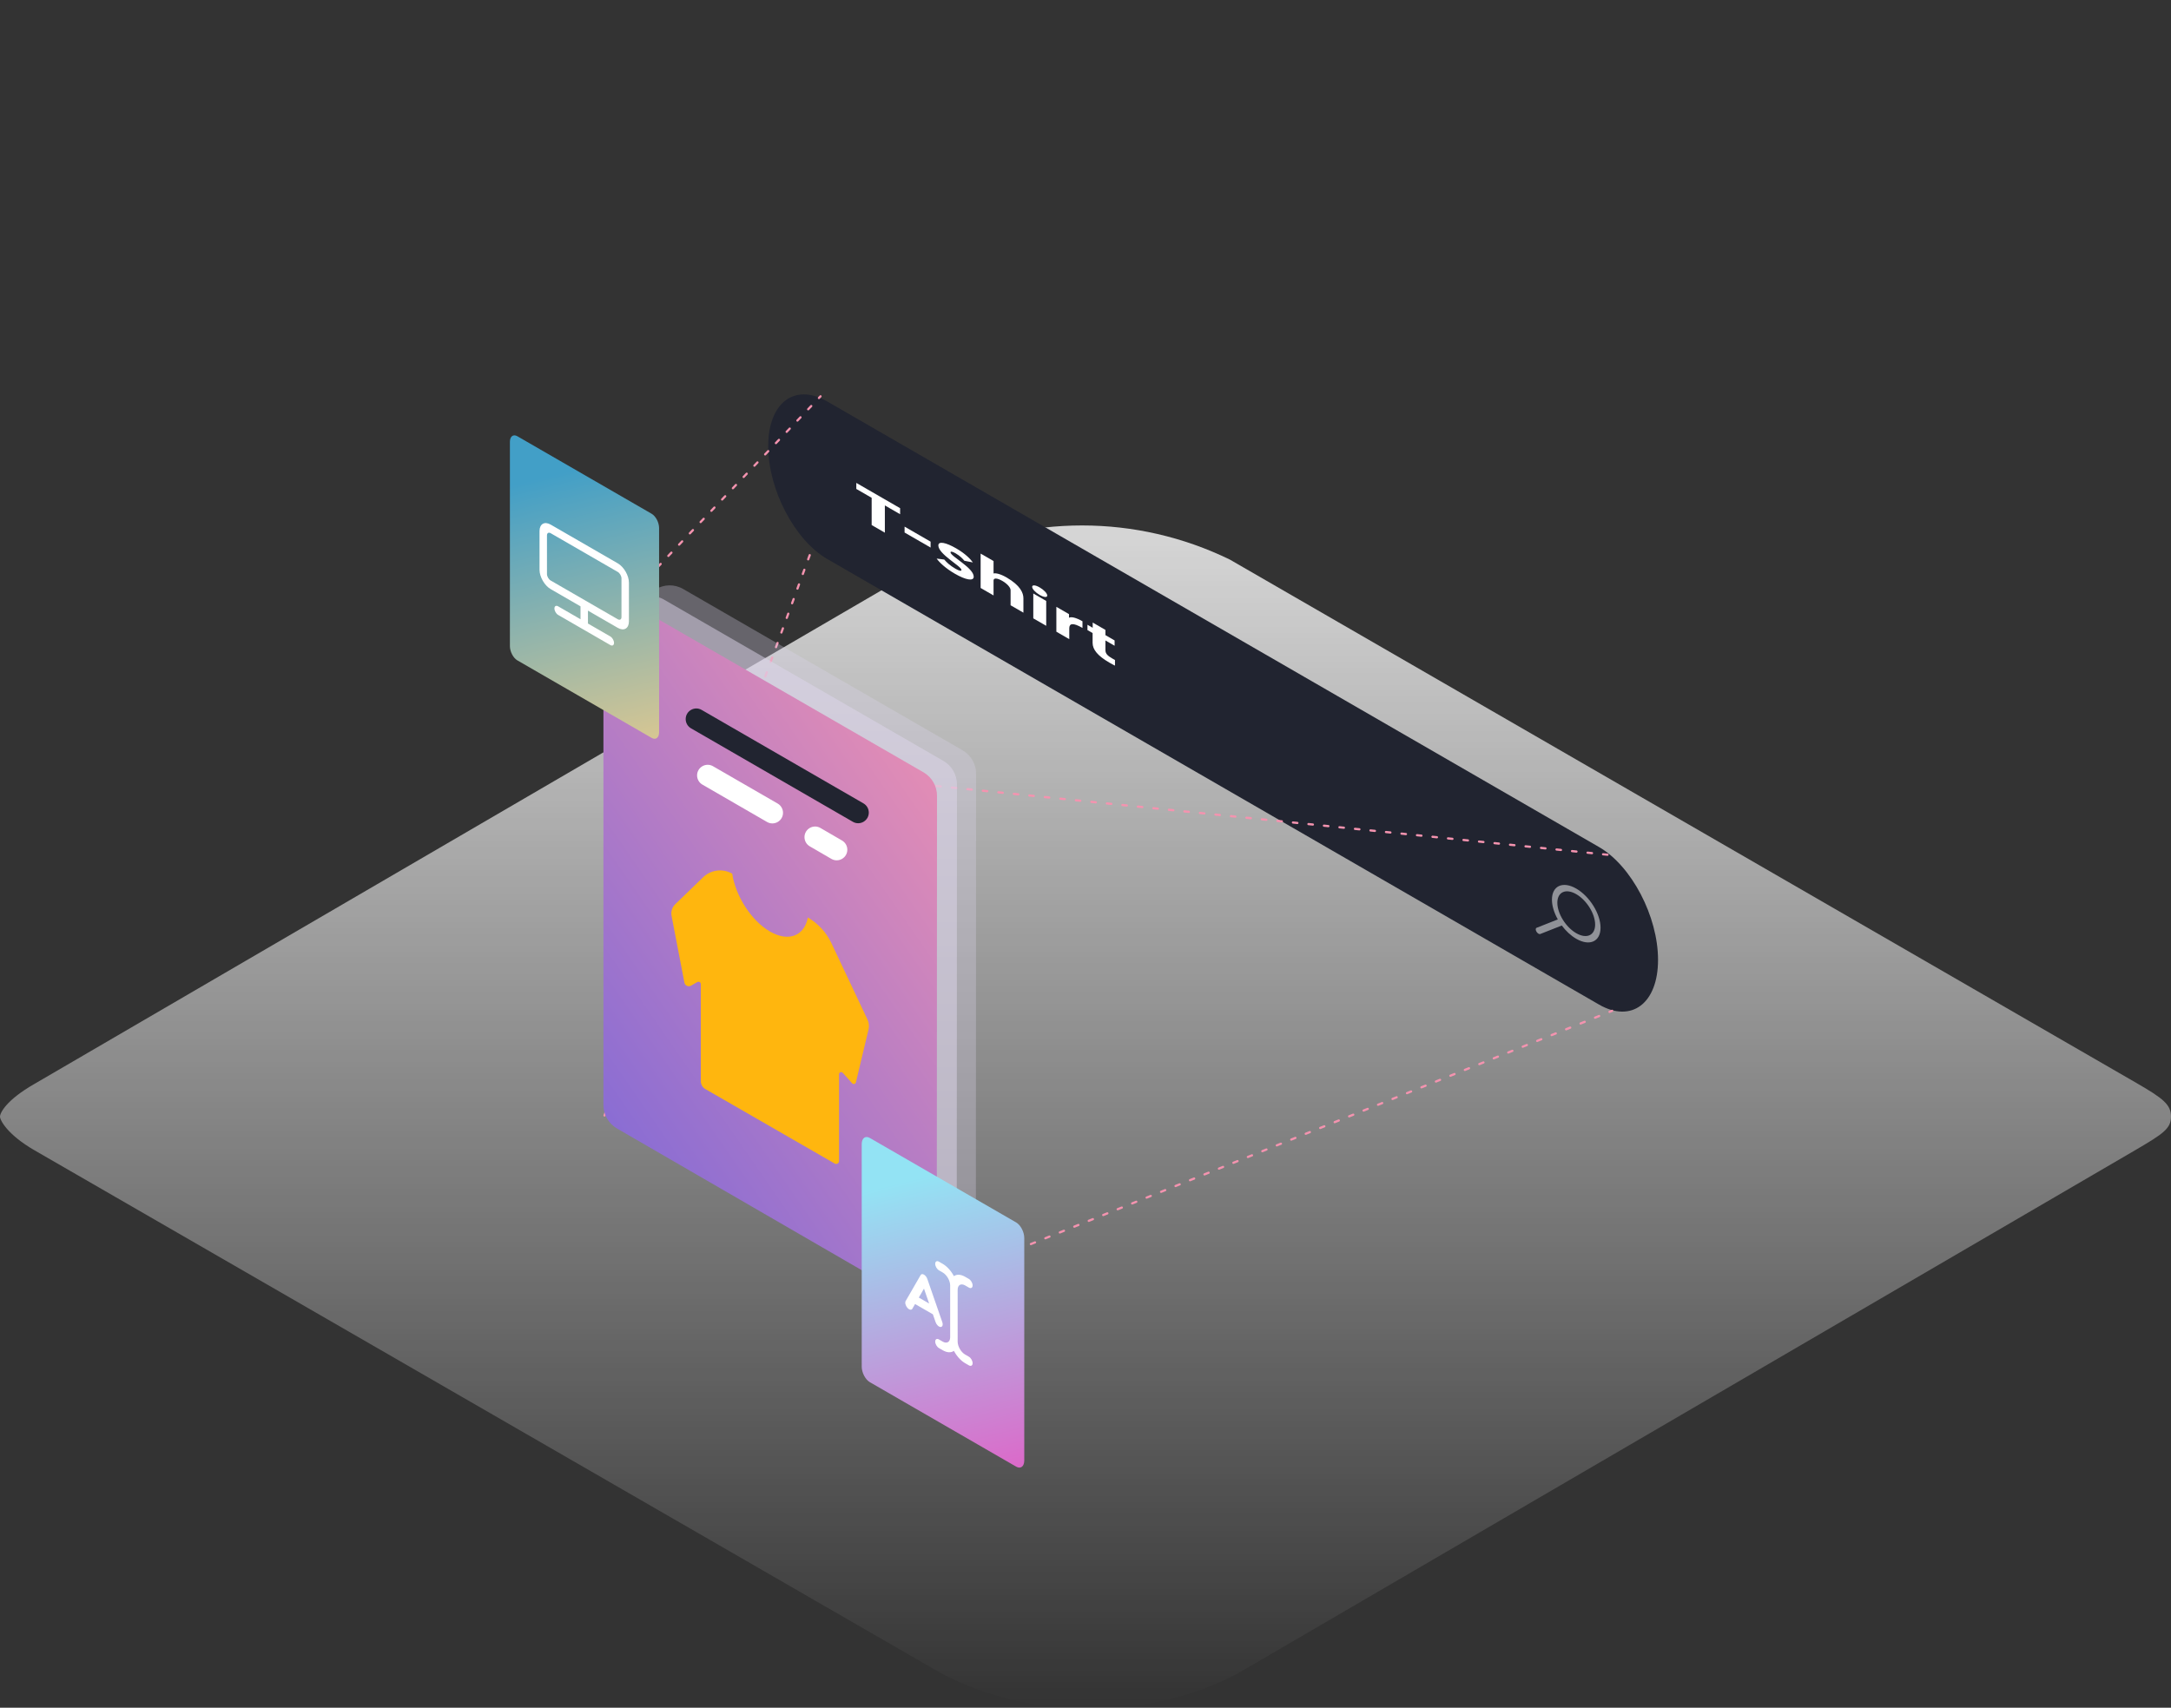 <svg width="975" height="767" viewBox="0 0 975 767" fill="none" xmlns="http://www.w3.org/2000/svg">
<rect x="0" y="0" width="975" height="767" fill="#333333" stroke="none"/>
<g clip-path="url(#clip0)">
<path opacity="0.8" fill-rule="evenodd" clip-rule="evenodd" d="M489.283 767.063C466.141 767.57 443.245 762.239 422.707 751.562L15.501 516.648C3.41 509.672 0 503.162 0 501.534C0 499.907 2.635 494.172 15.501 486.809L419.529 251.352C461.444 230.883 510.456 230.883 552.371 251.352L959.499 486.421C971.59 493.397 975 496.165 975 501.534C975 506.904 971.357 509.285 959.499 516.26L555.703 751.717C535.218 762.369 512.365 767.648 489.283 767.063Z" fill="url(#paint0_linear)"/>
<path fill-rule="evenodd" clip-rule="evenodd" d="M744.629 431.116C744.629 411.589 732.735 388.868 718.098 380.417L371.531 180.318C356.884 171.861 345 180.854 345 200.381C345 219.907 356.884 242.622 371.531 251.079L718.098 451.177C732.735 459.628 744.629 450.642 744.629 431.116Z" fill="#212430"/>
<path fill-rule="evenodd" clip-rule="evenodd" d="M699.404 405.469C699.404 400.628 703.204 398.897 707.892 401.604C712.58 404.31 716.38 410.429 716.38 415.271C716.38 420.112 712.58 421.843 707.892 419.137C703.204 416.43 699.404 410.311 699.404 405.469ZM707.892 399.098C701.864 395.618 696.978 397.843 696.978 404.069C696.978 406.878 697.973 410.023 699.62 412.947L690.084 416.71C689.596 416.903 689.573 417.682 690.032 418.45C690.492 419.22 691.258 419.687 691.746 419.494L701.4 415.683C703.214 418.12 705.461 420.238 707.892 421.642C713.92 425.122 718.806 422.897 718.806 416.671C718.806 410.446 713.92 402.579 707.892 399.098Z" fill="white" fill-opacity="0.5"/>
<path d="M391.463 235.821L397.391 239.243V227.004L404.243 230.961V228.248L384.569 216.889V219.602L391.463 223.582V235.821Z" fill="white"/>
<path d="M417.935 243.278L406.249 236.53V239.179L417.935 245.926V243.278Z" fill="white"/>
<path d="M428.851 257.689C433.601 260.432 437.3 261.2 437.3 259.022C437.3 255.028 426.875 249.863 426.875 248.09C426.875 247.535 427.8 247.727 429.145 248.504C431.205 249.693 432.424 251.038 433.096 251.853L436.922 252.609C435.871 251.127 433.559 248.681 429.397 246.278C424.899 243.681 421.41 242.906 421.41 244.977C421.41 248.95 431.793 254.283 431.793 255.992C431.793 256.633 430.742 256.389 429.103 255.442C426.623 254.01 425.151 252.584 424.058 251.312L420.653 250.884C421.83 252.525 424.521 255.189 428.851 257.689Z" fill="white"/>
<path d="M452.007 259.333C449.148 257.682 447.13 257.329 446.205 257.564V251.989L440.404 248.64V264.082L446.205 267.432V260.725C446.205 259.529 447.761 259.53 450.199 260.937C452.175 262.078 453.856 263.818 453.856 265.057V271.849L459.615 275.174V268.724C459.615 266.353 458.312 262.973 452.007 259.333Z" fill="white"/>
<path d="M464.053 277.725L469.854 281.074V269.904L464.053 266.554V277.725ZM463.549 263.572C463.549 264.533 465.02 266.108 466.912 267.201C468.846 268.317 470.317 268.44 470.317 267.479C470.317 266.518 468.846 264.942 466.912 263.826C465.02 262.734 463.549 262.61 463.549 263.572Z" fill="white"/>
<path d="M486.142 279.044C483.241 277.369 481.055 276.898 480.088 277.45V275.827L474.413 272.55V283.721L480.214 287.07V282.2C480.214 279.979 481.812 279.534 486.142 282.034V279.044Z" fill="white"/>
<path d="M490.732 281.963L488.378 280.603V282.996L490.69 284.33V288.73C490.69 291.763 493.002 294.593 498.257 297.627C499.854 298.55 500.737 298.953 500.737 298.953V296.432C500.275 296.187 500.064 296.065 499.686 295.847C497.458 294.56 496.449 293.636 496.449 291.97V287.656L500.569 290.034V287.642L496.449 285.263V282.914L490.732 279.613V281.963Z" fill="white"/>
<path d="M420.5 353L723 384" stroke="#F493AF" stroke-linecap="round" stroke-dasharray="2 5"/>
<path d="M276 275L368.5 178" stroke="#F493AF" stroke-linecap="round" stroke-dasharray="2 5"/>
<path d="M271.5 501L364.5 247" stroke="#F493AF" stroke-linecap="round" stroke-dasharray="2 5"/>
<path d="M417.5 577L724 454" stroke="#F493AF" stroke-linecap="round" stroke-dasharray="2 5"/>
<path opacity="0.3" d="M294.646 496.929C290.884 494.75 288.568 490.732 288.568 486.384V275.107C288.568 265.727 298.723 259.864 306.847 264.555L432.275 336.978C436.047 339.156 438.369 343.182 438.367 347.537L438.26 558.981C438.255 568.366 428.087 574.223 419.966 569.519L294.646 496.929Z" fill="url(#paint1_linear)"/>
<path opacity="0.5" d="M286.056 501.721C282.293 499.543 279.977 495.524 279.977 491.176V279.88C279.977 270.499 290.132 264.636 298.256 269.327L423.683 341.751C427.455 343.929 429.778 347.954 429.776 352.31L429.668 563.756C429.663 573.141 419.497 578.998 411.376 574.295L286.056 501.721Z" fill="url(#paint2_linear)"/>
<path d="M277.08 506.839C273.317 504.661 271 500.642 271 496.294V285.015C271 275.635 281.154 269.772 289.277 274.461L414.725 346.869C418.498 349.047 420.822 353.073 420.819 357.429L420.712 568.876C420.707 578.26 410.541 584.117 402.42 579.415L277.08 506.839Z" fill="url(#paint3_linear)"/>
<path d="M362.819 412.089C361.235 420.335 354.188 423.219 345.8 418.385C337.412 413.551 330.365 402.483 328.841 392.409C326.787 391.218 324.4 390.731 322.043 391.02C319.686 391.31 317.488 392.361 315.782 394.014L303.272 406.098C302.572 406.767 302.052 407.601 301.761 408.524C301.47 409.447 301.417 410.429 301.606 411.378L307.374 441.355C307.441 441.662 307.578 441.95 307.774 442.196C307.971 442.441 308.222 442.638 308.507 442.77C308.793 442.901 309.105 442.965 309.42 442.956C309.734 442.947 310.042 442.864 310.319 442.716L313.122 441.091C313.286 440.994 313.473 440.942 313.663 440.941C313.854 440.94 314.041 440.989 314.207 441.084C314.372 441.179 314.509 441.316 314.604 441.482C314.699 441.647 314.748 441.835 314.747 442.025V485.569C314.736 486.291 314.919 487.004 315.276 487.632C315.633 488.26 316.152 488.782 316.777 489.143L374.903 522.613C375.097 522.723 375.315 522.78 375.537 522.779C375.76 522.778 375.978 522.72 376.17 522.609C376.363 522.498 376.523 522.339 376.636 522.148C376.749 521.956 376.809 521.739 376.812 521.517V482.461C376.814 482.269 376.874 482.081 376.984 481.923C377.094 481.765 377.249 481.644 377.429 481.576C377.609 481.508 377.806 481.496 377.993 481.542C378.18 481.587 378.349 481.688 378.478 481.832L382.702 486.544C382.82 486.679 382.974 486.78 383.146 486.833C383.318 486.887 383.501 486.892 383.676 486.848C383.85 486.804 384.009 486.712 384.135 486.583C384.261 486.454 384.348 486.293 384.388 486.117L390.054 462.396C390.42 460.89 390.255 459.305 389.587 457.907L373.339 423.503C371.056 418.73 367.39 414.754 362.819 412.089Z" fill="#FFB60E"/>
<path d="M310.329 327.112C308.852 326.259 307.943 324.683 307.943 322.977C307.943 319.301 311.923 317.004 315.106 318.843L387.795 360.837C389.247 361.675 390.152 363.215 390.18 364.891C390.241 368.6 386.232 370.958 383.02 369.102L310.329 327.112Z" fill="#212430"/>
<path d="M315.443 352.395C313.969 351.543 313.061 349.97 313.061 348.268C313.061 344.598 317.034 342.305 320.211 344.14L349.268 360.918C350.72 361.757 351.625 363.296 351.653 364.972C351.714 368.681 347.705 371.038 344.494 369.183L315.443 352.395Z" fill="white"/>
<path d="M363.669 380.119C362.2 379.266 361.296 377.695 361.296 375.996C361.296 372.321 365.28 370.027 368.458 371.874L378.161 377.511C379.605 378.35 380.505 379.884 380.533 381.554C380.594 385.263 376.581 387.617 373.373 385.754L363.669 380.119Z" fill="white"/>
<path fill-rule="evenodd" clip-rule="evenodd" d="M229 198.467C229 196.001 230.501 194.867 232.35 195.934L292.65 230.748C294.499 231.816 296 234.684 296 237.149V328.882C296 331.347 294.499 332.482 292.65 331.415L232.35 296.6C230.501 295.533 229 292.665 229 290.2V198.467Z" fill="url(#paint4_linear)"/>
<path fill-rule="evenodd" clip-rule="evenodd" d="M282.451 261.703C282.451 258.502 280.204 254.61 277.432 253.01L247.32 235.625C244.548 234.024 242.302 235.321 242.302 238.522V255.907C242.302 259.108 244.548 263 247.32 264.6L260.704 272.327V278.122L250.666 272.327C249.743 271.794 248.993 272.226 248.993 273.293C248.993 274.359 249.743 275.657 250.666 276.19L274.087 289.712C275.01 290.245 275.76 289.813 275.76 288.746C275.76 287.68 275.01 286.382 274.087 285.849L264.049 280.054V274.259L277.432 281.985C280.204 283.586 282.451 282.289 282.451 279.088V261.703ZM277.432 256.873C278.356 257.406 279.105 258.705 279.105 259.771V277.156C279.105 278.222 278.356 278.655 277.432 278.122L247.32 260.737C246.397 260.204 245.647 258.905 245.647 257.839V240.454C245.647 239.388 246.397 238.955 247.32 239.488L277.432 256.873Z" fill="white"/>
<path fill-rule="evenodd" clip-rule="evenodd" d="M387 513.867C387 511.181 388.636 509.944 390.65 511.107L456.35 549.039C458.365 550.202 460 553.327 460 556.013V655.961C460 658.647 458.365 659.883 456.35 658.72L390.65 620.789C388.636 619.626 387 616.5 387 613.814V513.867Z" fill="url(#paint5_linear)"/>
<path d="M412.642 582.781L414.959 578.768L417.276 585.452L412.642 582.781ZM418.957 590.302L420.179 593.829C420.594 595.027 421.603 595.998 422.434 595.999C423.264 595.999 423.6 595.027 423.185 593.829L416.463 574.426C415.844 572.638 414.077 571.618 413.457 572.69L406.736 584.333C406.321 585.051 406.658 586.412 407.488 587.37C408.318 588.328 409.327 588.522 409.742 587.803L410.961 585.692L418.957 590.302ZM423.356 567.631L421.682 566.665C420.754 566.129 420.002 566.563 420.002 567.636C420.002 568.707 420.754 570.01 421.682 570.546L423.356 571.512C425.218 572.587 426.72 575.187 426.72 577.341V600.614C426.72 602.764 425.219 603.633 423.356 602.558L421.682 601.591C420.754 601.055 420.002 601.49 420.002 602.561C420.002 603.632 420.754 604.935 421.682 605.471L423.356 606.438C425.368 607.599 427.171 607.625 428.402 606.722C429.634 609.046 431.436 611.102 433.448 612.264L435.122 613.23C436.05 613.767 436.803 613.332 436.803 612.261C436.803 611.19 436.05 609.886 435.122 609.35L433.448 608.384C431.585 607.308 430.084 604.706 430.084 602.555V579.282C430.084 577.129 431.586 576.263 433.448 577.338L435.122 578.305C436.05 578.841 436.803 578.407 436.803 577.335C436.803 576.263 436.05 574.96 435.122 574.424L433.448 573.457C431.436 572.296 429.634 572.271 428.402 573.172C427.17 570.849 425.368 568.792 423.356 567.631Z" fill="white"/>
</g>
<defs>
<linearGradient id="paint0_linear" x1="487.5" y1="236" x2="487.5" y2="767.107" gradientUnits="userSpaceOnUse">
<stop stop-color="white"/>
<stop offset="1" stop-color="white" stop-opacity="0"/>
</linearGradient>
<linearGradient id="paint1_linear" x1="120024" y1="98054.2" x2="131074" y2="98054.2" gradientUnits="userSpaceOnUse">
<stop stop-color="#DDD5EB"/>
<stop offset="0.3" stop-color="#EBE6F6"/>
<stop offset="0.64" stop-color="#F4F1FD"/>
<stop offset="1" stop-color="#F7F5FF"/>
</linearGradient>
<linearGradient id="paint2_linear" x1="119382" y1="98828.6" x2="130432" y2="98828.6" gradientUnits="userSpaceOnUse">
<stop stop-color="#DDD5EB"/>
<stop offset="0.3" stop-color="#EBE6F6"/>
<stop offset="0.64" stop-color="#F4F1FD"/>
<stop offset="1" stop-color="#F7F5FF"/>
</linearGradient>
<linearGradient id="paint3_linear" x1="416.165" y1="271.752" x2="173.684" y2="439.719" gradientUnits="userSpaceOnUse">
<stop stop-color="#F493AF"/>
<stop offset="1" stop-color="#7766DA"/>
</linearGradient>
<linearGradient id="paint4_linear" x1="296.75" y1="343.08" x2="263.812" y2="209.56" gradientUnits="userSpaceOnUse">
<stop stop-color="#E4CA8E"/>
<stop offset="1" stop-color="#429FC7"/>
</linearGradient>
<linearGradient id="paint5_linear" x1="460.817" y1="671.43" x2="424.93" y2="525.954" gradientUnits="userSpaceOnUse">
<stop stop-color="#E25EC5"/>
<stop offset="1" stop-color="#93E3F4"/>
</linearGradient>
<clipPath id="clip0">
<rect width="975" height="767" fill="white"/>
</clipPath>
</defs>
</svg>
